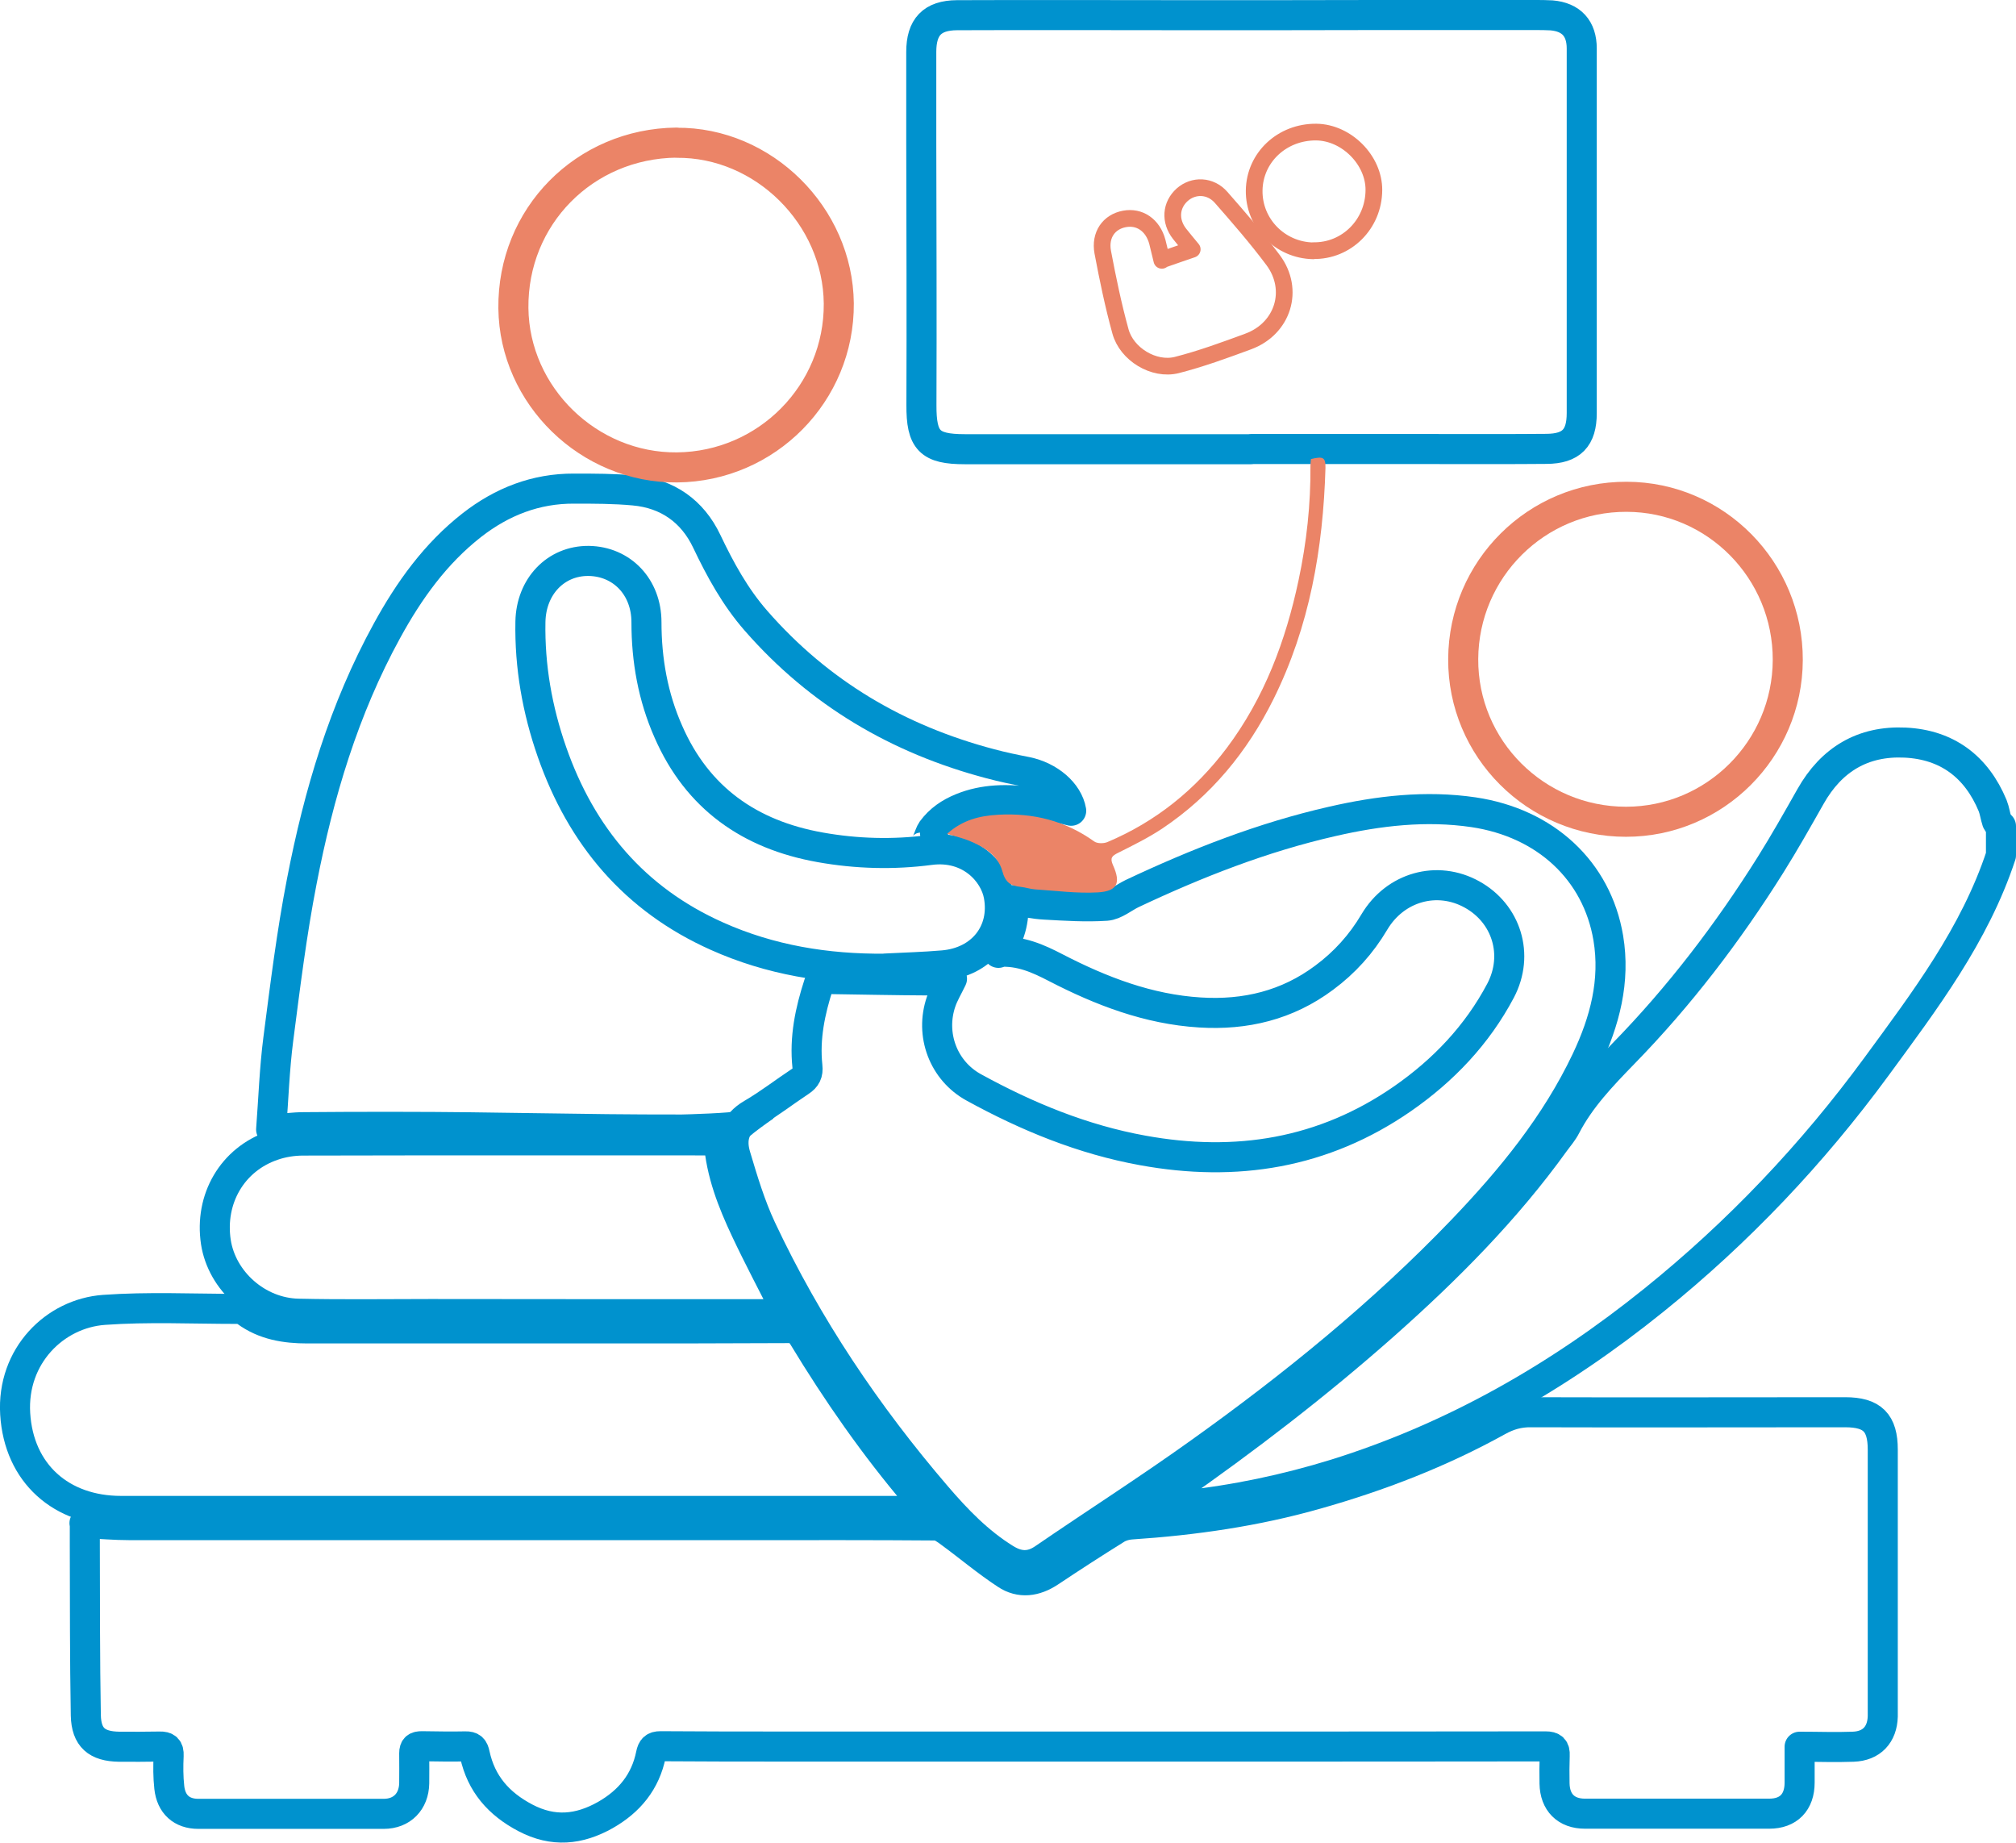 <?xml version="1.0" encoding="UTF-8"?>
<svg id="Layer_2" data-name="Layer 2" xmlns="http://www.w3.org/2000/svg" viewBox="0 0 120.75 110.35">
  <defs>
    <style>
      .cls-1, .cls-2, .cls-3 {
        fill: none;
        stroke-linejoin: round;
      }

      .cls-1, .cls-3 {
        stroke: #eb8467;
      }

      .cls-4 {
        fill: #eb8467;
      }

      .cls-2 {
        stroke: #0092ce;
      }

      .cls-2, .cls-3 {
        stroke-width: 1.8px;
      }
    </style>
  </defs>
  <g id="Layer_1-2" data-name="Layer 1">
    <g>
      <path class="cls-2" d="m119.85,51.22c-1.57,4.76-4.56,8.7-7.47,12.67-3.83,5.22-8.26,9.89-13.31,13.96-5.73,4.62-12.03,8.22-19.08,10.42-2.98.92-6.02,1.56-9.13,1.89-.66.07-1.32.15-1.98.22-.02-.05-.03-.11-.05-.16.45-.31.89-.63,1.34-.94,4.43-3.09,8.72-6.38,12.76-9.96,3.74-3.32,7.26-6.85,10.2-10.94.23-.31.49-.61.66-.95.87-1.67,2.15-3,3.45-4.34,3.35-3.43,6.25-7.23,8.8-11.29.84-1.34,1.62-2.72,2.4-4.1,1.25-2.22,3.14-3.35,5.67-3.23,2.51.12,4.27,1.44,5.24,3.77.12.3.16.64.26.94.04.11.16.19.24.29v1.74Z"/>
      <path class="cls-2" d="m5.06,91.21c.93.04,1.81.12,2.7.12,12.37,0,24.75,0,37.12,0,3.72,0,7.44-.01,11.15.02.3,0,.62.24.89.44,1.12.82,2.18,1.72,3.34,2.48.84.56,1.75.44,2.62-.14,1.32-.88,2.65-1.74,4-2.58.25-.15.57-.24.87-.26,3.75-.25,7.46-.78,11.08-1.81,3.79-1.07,7.44-2.48,10.89-4.39.63-.35,1.25-.53,1.98-.52,6.27.02,12.55,0,18.82,0,1.63,0,2.25.63,2.25,2.24,0,5.03,0,10.07,0,15.1,0,.29,0,.58,0,.87-.03,1.1-.67,1.78-1.77,1.82-1.04.04-2.08,0-3.21,0,0,.73,0,1.44,0,2.15,0,1.17-.66,1.86-1.82,1.86-3.68,0-7.36,0-11.04,0-1.13,0-1.8-.68-1.82-1.81-.01-.56-.01-1.12.01-1.68.02-.4-.12-.54-.54-.54-6.66.01-13.32.01-19.98.01-8.44,0-16.88,0-25.32,0-2.57,0-5.15,0-7.72-.02-.37,0-.5.14-.57.49-.33,1.64-1.29,2.81-2.73,3.63-1.58.89-3.13,1.04-4.79.17-1.6-.84-2.65-2.04-3.03-3.8-.07-.35-.19-.49-.56-.48-.87.02-1.74,0-2.61-.01-.32,0-.46.08-.46.42.01.6,0,1.2,0,1.8-.02,1.09-.73,1.83-1.83,1.83-3.7,0-7.4,0-11.1,0-1,0-1.63-.57-1.74-1.58-.07-.63-.07-1.28-.04-1.91.02-.42-.14-.55-.53-.54-.81.01-1.63.02-2.44.01-1.33-.02-1.96-.55-1.99-1.88-.06-3.39-.05-6.77-.06-10.16,0-.44,0-.88,0-1.35Z"/>
      <path class="cls-2" d="m59.8,57.06c.7-.93.97-1.95.9-3.16.66.1,1.26.24,1.87.27,1.23.07,2.47.15,3.69.07.53-.04,1.03-.48,1.55-.73,3.86-1.82,7.81-3.37,11.98-4.32,2.79-.64,5.61-.97,8.47-.55,4.3.64,7.39,3.49,8.07,7.53.43,2.57-.21,4.99-1.31,7.31-1.83,3.86-4.5,7.12-7.43,10.18-4.78,4.98-10.11,9.31-15.71,13.31-3.07,2.2-6.25,4.23-9.36,6.36-.81.56-1.55.49-2.32.01-1.6-.99-2.89-2.33-4.1-3.74-4.19-4.88-7.76-10.19-10.5-16.02-.65-1.39-1.1-2.88-1.54-4.36-.31-1.03-.07-1.91.98-2.52,1-.58,1.92-1.3,2.89-1.94.35-.23.48-.48.43-.91-.18-1.69.16-3.31.68-4.91.13-.41.41-.32.7-.31,1.95.03,3.91.07,5.86.08.45,0,.9-.06,1.42-.1-.25.52-.5.93-.65,1.37-.68,1.97.13,4.14,1.96,5.14,3.19,1.75,6.52,3.12,10.11,3.77,5.59,1.02,10.82.19,15.56-3.09,2.45-1.7,4.48-3.83,5.88-6.48,1.13-2.15.35-4.62-1.72-5.76-2.08-1.15-4.59-.45-5.84,1.65-.78,1.32-1.78,2.43-3.01,3.34-2.21,1.65-4.72,2.25-7.44,2.08-3.09-.19-5.92-1.28-8.63-2.68-1.06-.55-2.12-1.03-3.42-.95Z"/>
      <path class="cls-2" d="m74.93,26.9c-5.71,0-11.42,0-17.14,0-2.12,0-2.61-.52-2.6-2.65.02-5.25,0-10.49-.01-15.74,0-1.8,0-3.6,0-5.4,0-1.49.65-2.19,2.14-2.2,4.74-.02,9.49,0,14.23,0,3.56,0,7.13,0,10.69-.01,3.23,0,6.47,0,9.7,0,.33,0,.66,0,.99.02,1.19.1,1.81.79,1.81,1.98,0,7.28,0,14.56,0,21.84,0,1.49-.62,2.13-2.11,2.14-2.21.02-4.41.01-6.62.01-3.7,0-7.4,0-11.09,0Z"/>
      <path class="cls-2" d="m45.81,66.24c-.54.38-1.06.75-1.57,1.18-.16.13-3.21.22-3.41.22-6.35.01-10.8-.16-17.16-.16-1.82,0-3.64,0-5.46.02-.61,0-1.23.09-1.97.14.14-1.84.2-3.64.43-5.42.41-3.16.8-6.34,1.41-9.46,1.01-5.22,2.52-10.29,5.1-14.99,1.32-2.41,2.9-4.62,5.09-6.33,1.8-1.4,3.82-2.19,6.11-2.18,1.2,0,2.4,0,3.59.11,2.01.18,3.51,1.25,4.36,3.04.81,1.7,1.7,3.33,2.95,4.76,3.79,4.34,8.51,7.11,14.05,8.57.71.19,1.43.34,2.15.48,1.37.28,2.49,1.24,2.68,2.33-.8-.18-1.58-.41-2.39-.52-1.41-.19-2.82-.19-4.17.36-.71.29-1.31.69-1.78,1.33-.18.25-.31,1-.64,1.03"/>
      <path class="cls-2" d="m55.62,90.42c-.29.03-.45.06-.61.06-15.92,0-31.84,0-47.76,0-3.59,0-6.12-2.25-6.34-5.81-.21-3.48,2.38-6.02,5.32-6.23,2.64-.19,5.3-.06,7.96-.06.18,0,.4.05.54.16,1.1.81,2.37,1.01,3.68,1.01,5.89,0,11.77,0,17.66,0,3.72,0,7.44,0,11.16-.02.42,0,.66.16.88.51,2.03,3.35,4.26,6.55,6.8,9.54.21.24.42.48.71.83Z"/>
      <path class="cls-2" d="m43.05,68.33c.14,1.92.82,3.64,1.61,5.32.78,1.66,1.64,3.27,2.5,4.98-.26.02-.51.07-.77.07-6.87,0-13.75,0-20.62-.01-2.63,0-5.27.04-7.9-.02-2.45-.05-4.58-1.96-4.94-4.29-.39-2.58.98-4.95,3.41-5.78.57-.2,1.21-.3,1.82-.3,8.11-.02,16.23-.01,24.34-.01.17,0,.34.02.54.03Z"/>
      <path class="cls-3" d="m40.52,8.55c5.21-.05,9.67,4.37,9.72,9.62.04,5.37-4.3,9.77-9.69,9.82-5.28.05-9.74-4.29-9.8-9.53-.06-5.49,4.25-9.86,9.77-9.92Z"/>
      <path class="cls-3" d="m107.08,39.53c-.02,5.34-4.36,9.68-9.69,9.68-5.4,0-9.78-4.38-9.75-9.75.03-5.38,4.4-9.73,9.79-9.71,5.34.01,9.67,4.4,9.65,9.78Z"/>
      <path class="cls-2" d="m53,58.01c-3.49.03-6.87-.52-10.06-1.95-4.93-2.2-8.12-5.99-9.88-11.03-.88-2.52-1.34-5.12-1.29-7.8.04-2.11,1.52-3.66,3.49-3.64,1.99.03,3.46,1.56,3.46,3.67,0,2.27.39,4.47,1.31,6.55,1.74,3.99,4.88,6.18,9.09,6.93,2.18.39,4.39.45,6.59.16,2.39-.31,3.86,1.35,4.11,2.73.4,2.18-1.01,3.98-3.33,4.18-1.16.1-2.32.13-3.48.19Z"/>
      <path class="cls-4" d="m56.72,49.94c.94-.85,1.98-1.09,3.07-1.15,2.09-.12,4.02.36,5.75,1.6.18.13.56.13.78.04,2.9-1.22,5.27-3.13,7.16-5.64,2.25-3,3.53-6.42,4.3-10.05.48-2.26.73-4.54.71-6.86,0-.13.02-.26.03-.39.74-.18.88-.1.87.53-.14,4.82-.95,9.5-3.12,13.86-1.56,3.14-3.73,5.78-6.66,7.74-.83.55-1.74,1-2.64,1.45-.36.18-.5.3-.31.73.49,1.08.27,1.57-.91,1.64-1.24.07-2.5-.1-3.75-.18-.29-.02-.57-.12-.86-.15-.6-.06-.92-.25-1.11-.96-.26-.94-1.14-1.47-2.05-1.83-.37-.14-.76-.24-1.26-.39Z"/>
      <path class="cls-1" d="m69.59,15.56c.62-.22,1.18-.41,1.82-.63-.29-.35-.53-.64-.76-.93-.6-.77-.53-1.72.16-2.34.68-.6,1.69-.57,2.33.16,1.07,1.22,2.14,2.45,3.11,3.75,1.33,1.78.6,4.11-1.49,4.88-1.41.52-2.83,1.04-4.28,1.41-1.37.34-3-.65-3.37-2.02-.43-1.56-.76-3.15-1.06-4.74-.19-1.03.37-1.82,1.3-1.99.91-.17,1.7.37,1.97,1.37.09.35.17.7.27,1.11Z"/>
      <path class="cls-1" d="m78.65,15.02c-1.98-.04-3.56-1.65-3.53-3.62.03-1.97,1.67-3.51,3.72-3.49,1.81.02,3.46,1.68,3.45,3.47-.01,2.05-1.64,3.67-3.64,3.63Z"/>
    </g>
  </g>
</svg>